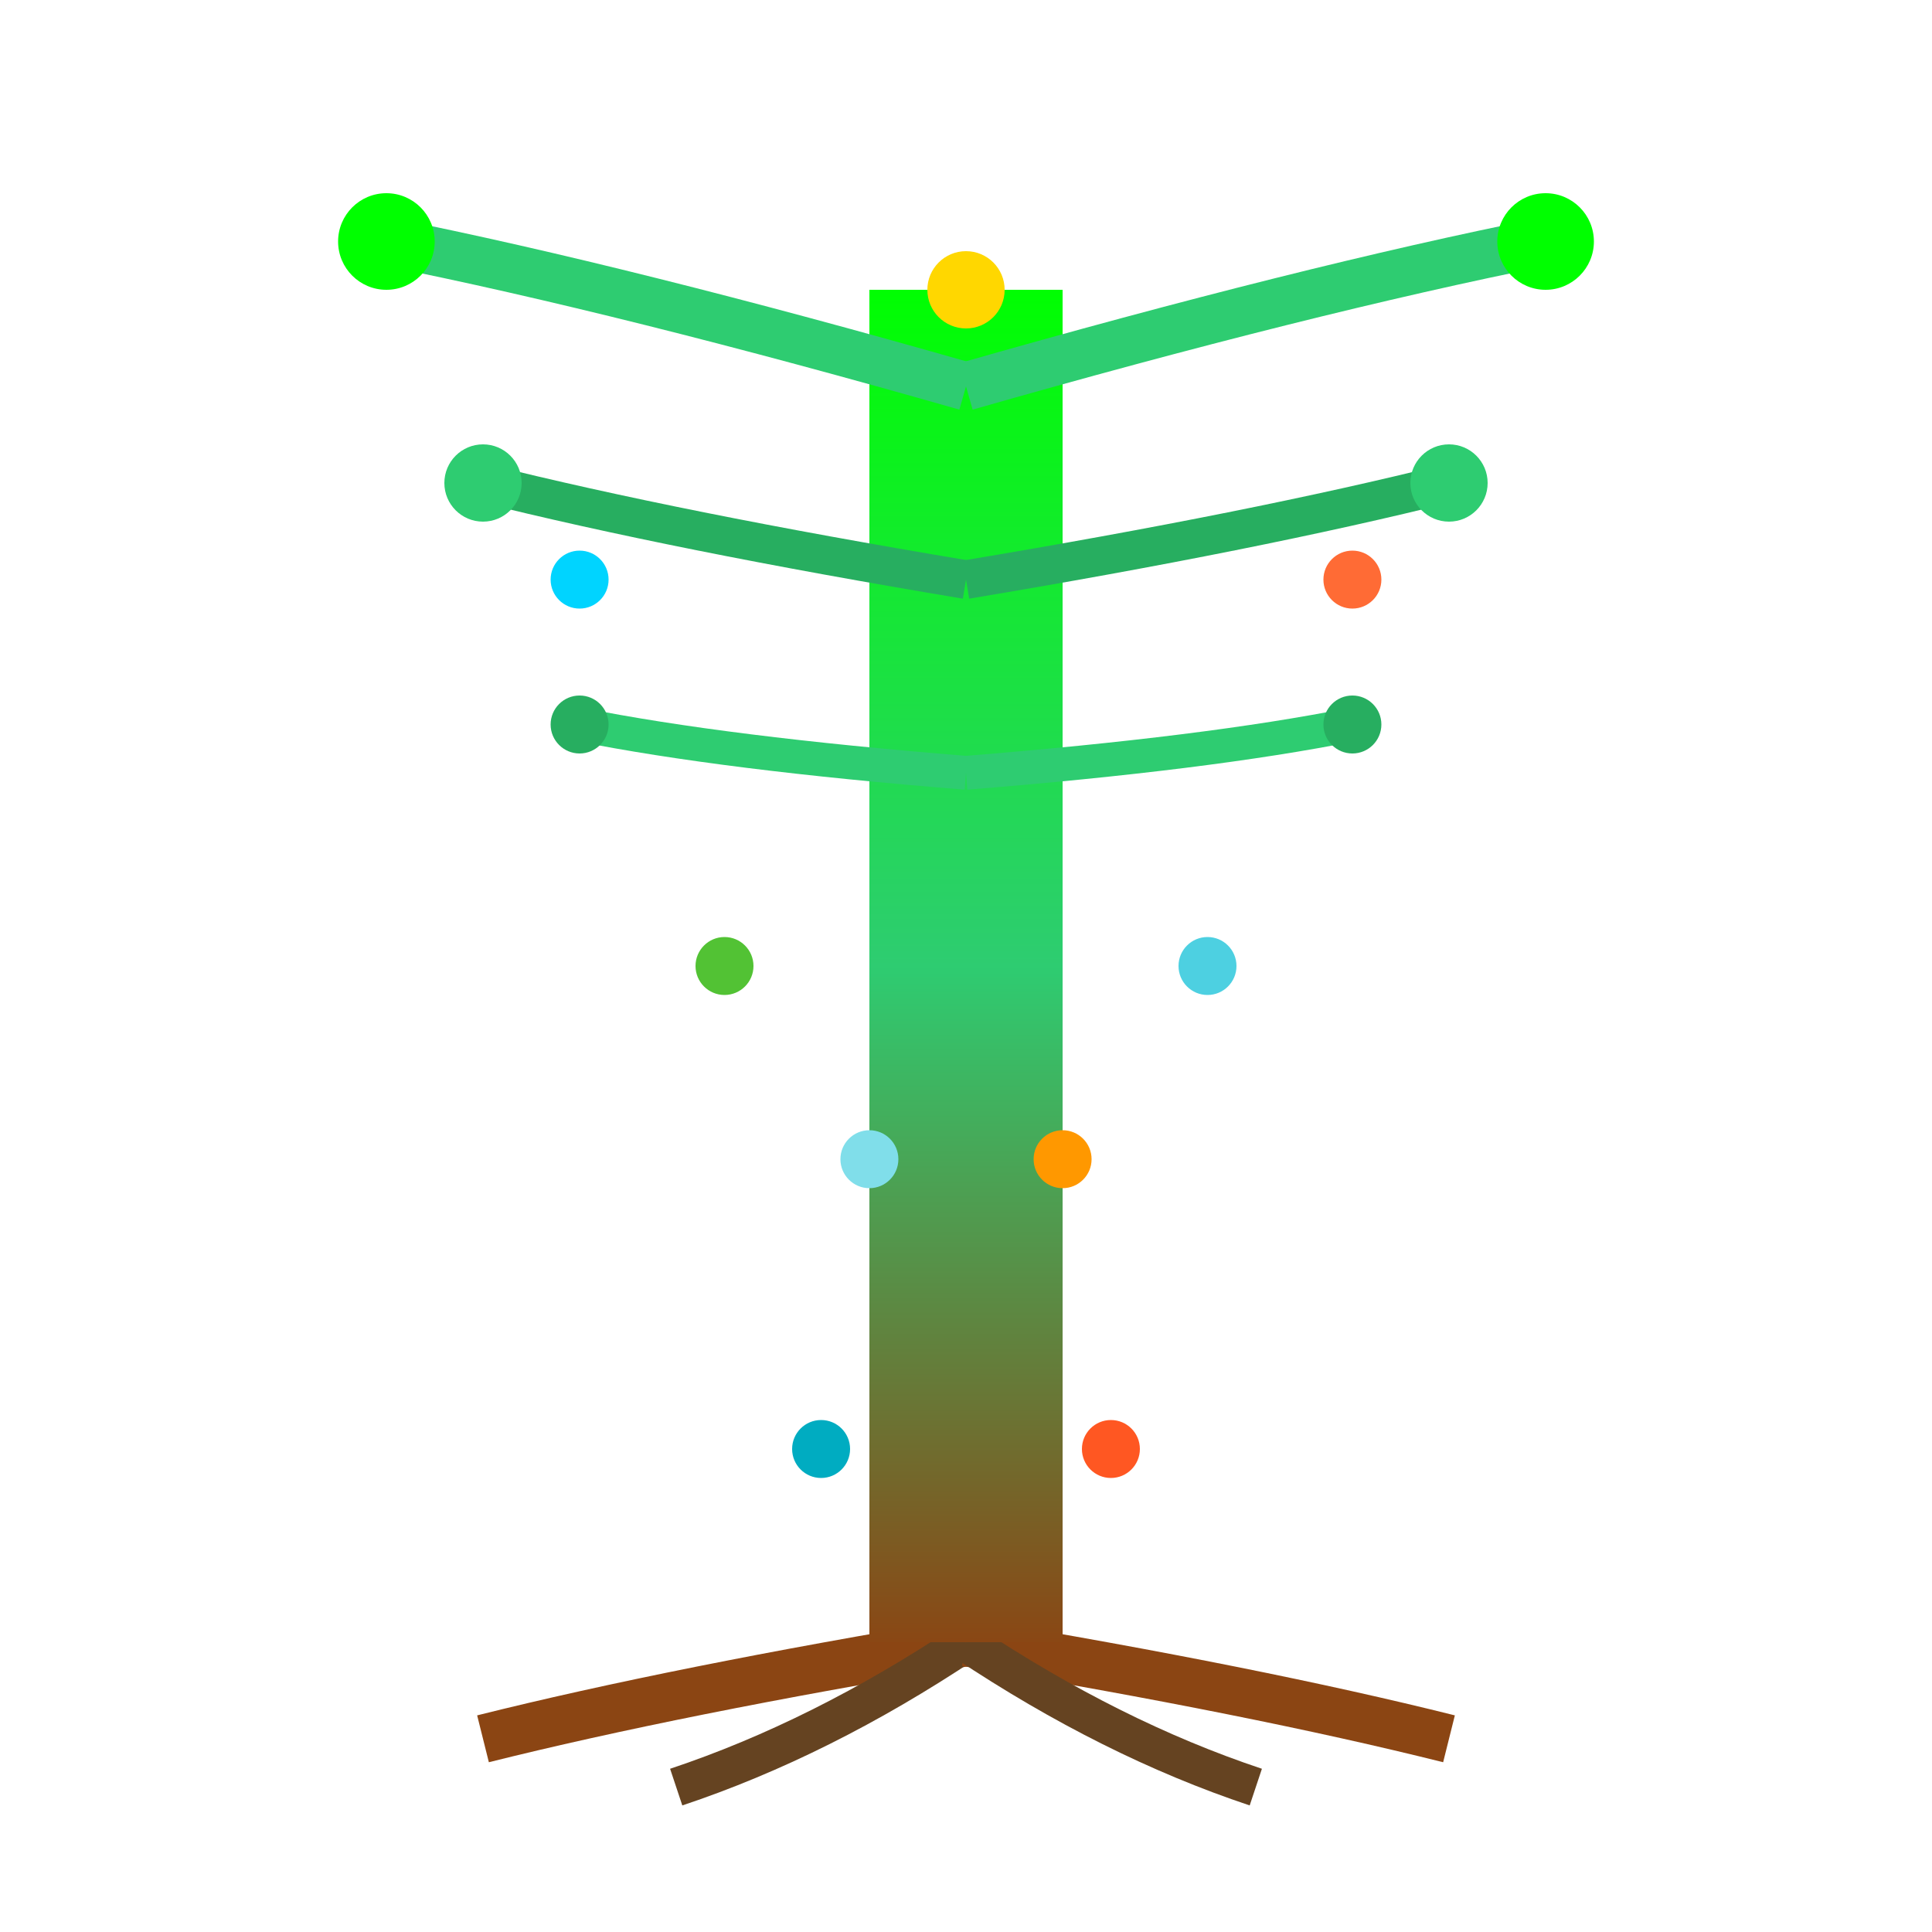 <svg width="200" height="200" viewBox="0 0 200 200" xmlns="http://www.w3.org/2000/svg" title="Clique para baixar 🌍_MIDGARD_Yggdrasil__rvore_Csmica.svg" style="cursor: pointer;">
                        <defs>
                            <linearGradient id="yggfull" x1="0%" y1="0%" x2="0%" y2="100%">
                                <stop offset="0%" style="stop-color:#00ff00"></stop>
                                <stop offset="50%" style="stop-color:#2ecc71"></stop>
                                <stop offset="100%" style="stop-color:#8b4513"></stop>
                            </linearGradient>
                        </defs>
                        <!-- Raízes -->
                        <path d="M 100 170 Q 70 175 50 180" stroke="#8b4513" stroke-width="5" fill="none"></path>
                        <path d="M 100 170 Q 85 180 70 185" stroke="#654321" stroke-width="4" fill="none"></path>
                        <path d="M 100 170 Q 130 175 150 180" stroke="#8b4513" stroke-width="5" fill="none"></path>
                        <path d="M 100 170 Q 115 180 130 185" stroke="#654321" stroke-width="4" fill="none"></path>
                        <!-- Tronco -->
                        <rect x="90" y="30" width="20" height="140" fill="url(#yggfull)"></rect>
                        <!-- Galhos superiores -->
                        <path d="M 100 40 Q 65 30 40 25" stroke="#2ecc71" stroke-width="5" fill="none"></path>
                        <path d="M 100 40 Q 135 30 160 25" stroke="#2ecc71" stroke-width="5" fill="none"></path>
                        <path d="M 100 60 Q 70 55 50 50" stroke="#27ae60" stroke-width="4" fill="none"></path>
                        <path d="M 100 60 Q 130 55 150 50" stroke="#27ae60" stroke-width="4" fill="none"></path>
                        <path d="M 100 80 Q 75 78 60 75" stroke="#2ecc71" stroke-width="3.5" fill="none"></path>
                        <path d="M 100 80 Q 125 78 140 75" stroke="#2ecc71" stroke-width="3.5" fill="none"></path>
                        <!-- Folhas -->
                        <circle cx="40" cy="25" r="5" fill="#00ff00"></circle>
                        <circle cx="160" cy="25" r="5" fill="#00ff00"></circle>
                        <circle cx="50" cy="50" r="4" fill="#2ecc71"></circle>
                        <circle cx="150" cy="50" r="4" fill="#2ecc71"></circle>
                        <circle cx="60" cy="75" r="3" fill="#27ae60"></circle>
                        <circle cx="140" cy="75" r="3" fill="#27ae60"></circle>
                        <!-- 9 Reinos -->
                        <circle cx="100" cy="30" r="4" fill="#ffd700"></circle>
                        <circle cx="60" cy="60" r="3" fill="#00d4ff"></circle>
                        <circle cx="140" cy="60" r="3" fill="#ff6b35"></circle>
                        <circle cx="75" cy="100" r="3" fill="#52c234"></circle>
                        <circle cx="125" cy="100" r="3" fill="#4dd0e1"></circle>
                        <circle cx="90" cy="120" r="3" fill="#80deea"></circle>
                        <circle cx="110" cy="120" r="3" fill="#ff9800"></circle>
                        <circle cx="85" cy="150" r="3" fill="#00acc1"></circle>
                        <circle cx="115" cy="150" r="3" fill="#ff5722"></circle>
                    </svg>
